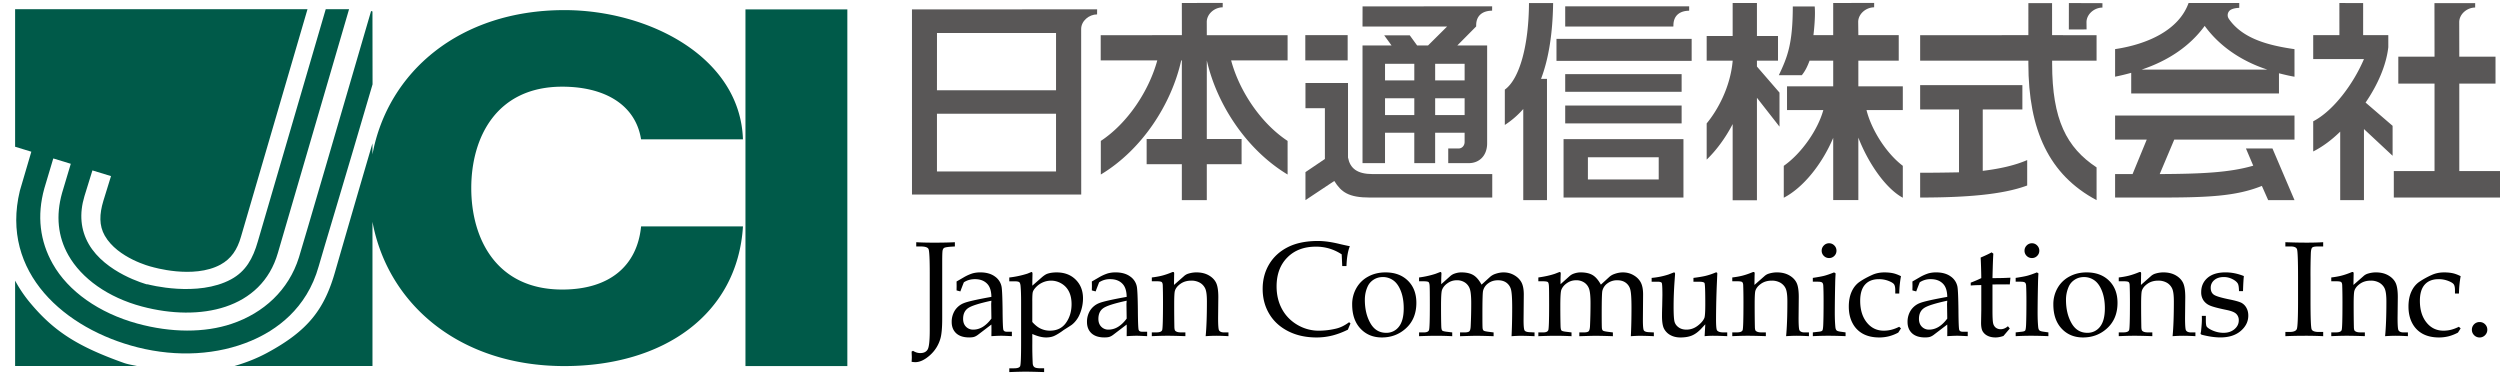 <svg height="375" viewBox="-1.202 0 198.907 29.373" width="2500" xmlns="http://www.w3.org/2000/svg"><g fill="#595757"><path d="M120.448.01c-.015 3.325-.732 6.032-1.922 6.889V9.71a7.032 7.032 0 0 0 1.467-1.269v7.25h1.887V6.042h-.472c.62-1.627.928-3.667.961-6.032h-1.921zM123.199 15.483h9.539V10.84h-9.539zm1.937-3.203h5.634v1.765h-5.634zM122.636 2.863h10.755v1.748h-10.755zM123.33 8.167h9.263v1.421h-9.263zM123.33 5.665h9.263V7.07h-9.263zM138.585 4.595h1.676v-1.96h-1.676V.008h-1.932v2.627h-2.067v1.96h2.067v.029c-.188 2.108-1.214 3.936-2.067 4.963v2.88c.733-.703 1.486-1.697 2.067-2.828v6.064h1.932V7.548l1.795 2.296V7.137l-1.795-2.074zM187.01 7.929c.962-1.405 1.646-2.964 1.808-4.404v-.96h-2.002V.012l-1.891-.003.002 2.557h-2.084v1.902h4.038c-.835 1.965-2.417 4.107-4.038 4.952v2.4c.748-.377 1.481-.926 2.148-1.578v5.449h1.89v-5.655l2.279 2.126V9.779zM159.704 8.478h-3.153v4.884c1.276-.155 2.508-.412 3.536-.858v2.022c-1.967.737-4.935.959-8.517.959v-1.971c1.031 0 2.061-.016 3.092-.034V8.478h-3.092V6.541h8.134z"/><path d="M165.607 4.593V2.571l-3.54-.006-.001-2.549-1.885.003-.001 2.546-8.61.006v2.022h8.61v.223c0 5.313 1.659 8.872 5.427 10.875v-2.604c-2.383-1.577-3.536-3.799-3.536-8.254v-.24zM106.049 6.37v5.93c.162.855.716 1.319 1.969 1.319h9.508v1.867h-9.735c-1.693 0-2.278-.428-2.833-1.319l-2.294 1.524v-2.228l1.546-1.045V8.375h-1.546V6.37zM102.652 2.565h3.37v2.008h-3.37zM71.357.516l.001 14.73h13.465L84.818 2.08c0-.644.624-1.166 1.267-1.166l.003-.402zm11.462 12.897h-9.474V8.82h9.474zm0-6.46h-9.474l.002-4.559h9.473z"/><path d="M166.073.372c-.644 0-1.267.522-1.267 1.167l.006.571-1.411.002.003-2.1 2.671.009zM195.73.018l-.002.351c-.645 0-1.267.521-1.267 1.166l.005 2.744h2.882v2.142h-2.882v6.958h3.239v2.107h-8.449v-2.107h3.24V6.421h-2.882V4.279h2.882L192.49.016zM147.912 0l-.003.352c-.645 0-1.268.521-1.268 1.166l.012 1.048h3.214v2.029h-3.214v2.044h3.538v1.885h-2.889c.375 1.525 1.537 3.41 2.889 4.438v2.537c-1.316-.702-2.718-2.673-3.538-4.781v4.97h-2v-4.951c-.906 2.142-2.429 3.992-3.933 4.763v-2.537c1.42-.993 2.719-2.878 3.146-4.438h-2.888V6.639h3.675V4.595h-1.881c-.171.461-.338.807-.614 1.154h-1.83c.688-1.452 1.106-2.482 1.11-5.467h1.744c.063.756-.05 1.856-.102 2.284h1.572V.008zM133.193.272l-.001.351c-.644 0-1.252.302-1.252 1.167l-.006.087h-8.604V.274zM94.812 1.518c0-.645.624-1.166 1.267-1.166L96.081 0l-3.253.007.004 2.558-6.459.003v2.005h4.502c-.667 2.433-2.36 5.001-4.493 6.407v2.673c3.255-1.953 5.616-5.566 6.397-9.08h.049v6.252h-2.8v2.005h2.8v2.861h1.986V12.83h2.768v-2.005h-2.768l.001-6.252c.797 3.513 3.174 7.126 6.428 9.08V10.98c-2.132-1.405-3.842-3.974-4.493-6.407h4.493V2.568l-6.428.001zM176.152 1.3l-.034-.054a.49.49 0 0 1-.079-.271c0-.191.105-.357.264-.44l.036-.018c.157-.078.434-.122.619-.122l.002-.386-4.033.001c-.767 2.135-3.22 3.273-5.846 3.667V5.87a17.15 17.15 0 0 0 1.282-.308v1.645h11.756V5.599c.406.103.829.205 1.235.274V3.679c-2.201-.312-4.139-.875-5.202-2.379zm-6.962 4.007c2.111-.703 3.847-1.868 5.02-3.479 1.156 1.595 2.893 2.794 4.986 3.479zM116.247 1.785c0-.872.624-1.166 1.268-1.166l.002-.346-10.31.004-.004 1.603h6.73l-1.518 1.508h-.865l-.587-.809h-2.034l.587.809h-2.312v9.359h1.79v-2.419h2.329v2.419h1.659v-2.419h2.345v.739c0 .292-.211.514-.472.514h-.831v1.166h1.644c.815 0 1.451-.583 1.451-1.576V3.388h-2.375l1.502-1.516v-.087zm-4.923 7.138h-2.329V7.586h2.329zm0-2.759h-2.329v-1.32h2.329zm4.004 2.759h-2.345V7.586h2.345zm0-4.079v1.32h-2.345v-1.32zM181.354 8.958h-14.273v1.919h2.517l-1.127 2.742h-1.39v1.867h3.329c4.004 0 6.253-.086 8.349-.926l.501 1.131h2.095l-1.754-4.111h-2.11l.581 1.37c-1.876.548-4.096.651-7.442.668l1.157-2.742h9.568V8.958z"/></g><path d="M58.109.516h8.106v28.38h-8.106zM43.528 22.805c-5.23 0-7.235-4.035-7.235-8.07s2.004-8.07 7.235-8.07c3.399 0 5.839 1.447 6.275 4.188h8.106C57.691 4.304 50.413.573 43.702.573c-8.317 0-14.047 4.904-15.27 11.481v-.88a2477.63 2477.63 0 0 0-2.943 10.112c-.858 3.072-2.156 4.793-5.47 6.574-.796.428-1.656.762-2.561 1.029h10.975V17.414c1.223 6.576 6.953 11.48 15.27 11.48 7.889 0 13.771-4.111 14.208-11.115h-8.106c-.306 3.123-2.486 5.026-6.277 5.026zM1.231 23.904A10.74 10.74 0 0 1 0 22.096v6.795h9.706c-.427-.09-.737-.137-1.05-.246-3.627-1.291-5.53-2.479-7.425-4.741z" fill="#005a49"/><path d="M28.324.644c-2.375 8.146-5.416 18.558-5.743 19.608-.812 2.6-2.811 4.428-5.354 5.281-2.15.725-4.815.715-7.502-.021-3.045-.834-5.5-2.566-6.732-4.754-1.016-1.799-1.276-3.82-.665-6.009l.71-2.375 1.393.426c-.145.486-.694 2.325-.696 2.327-.508 1.816-.326 3.477.499 4.938 1.05 1.863 3.167 3.375 5.86 4.09 4.615 1.227 9.521.236 10.815-4.268.293-1.025 3.29-11.276 5.661-19.384h-1.856c-1.17 4-5.121 17.498-5.4 18.47-.392 1.373-.964 2.389-2.13 3.02-2.655 1.439-6.537.432-6.691.383l.043.031c-.131-.031-3.356-.918-4.678-3.221-.646-1.129-.761-2.411-.342-3.805l.635-2.054 1.48.453-.61 1.974c-.316 1.051-.348 1.955.113 2.764 1.033 1.807 3.681 2.467 3.707 2.473l.021.004.021.005c.032.01 3.295.996 5.457-.176.851-.465 1.337-1.189 1.63-2.217.272-.949 4.003-13.702 5.293-18.105H0v10.941l1.291.396-.913 3.105c-1.58 6.522 3.599 11.012 9.381 12.463 3.148.791 6.353.605 9.024-.527 1.949-.824 4.416-2.51 5.374-5.934.255-.916 2.15-7.177 4.283-14.469L28.432.682z" fill="#005a49"/><path d="M71.328 28.555c.011-.15.017-.277.017-.373l-.017-.441.111-.061c.189.119.381.18.578.18.28 0 .476-.096.588-.287.112-.189.167-.699.167-1.531v-4.527c0-1.156-.033-1.801-.1-1.936-.066-.135-.274-.201-.624-.201h-.351v-.338c.376.023.856.035 1.437.035.644 0 1.19-.012 1.637-.035v.338l-.346.02c-.284.025-.455.057-.512.096-.058.039-.097.104-.118.197-.021.092-.032.391-.032.893v4.52c0 .75-.049 1.287-.147 1.613-.15.516-.429.959-.837 1.322-.408.361-.797.545-1.168.545a2.336 2.336 0 0 1-.283-.029zM77.66 23.949l.017 1.168c-.217.291-.445.51-.686.658-.24.145-.492.219-.755.219a.772.772 0 0 1-.583-.234c-.151-.154-.227-.361-.227-.621 0-.385.131-.67.395-.854.263-.184.881-.381 1.856-.592zm-2.453-.994c.084-.23.176-.471.278-.725.126-.082.261-.145.409-.188a1.74 1.74 0 0 1 .471-.063c.44 0 .78.137 1.018.414.188.221.287.553.293.996-1.14.203-1.867.367-2.18.492a1.511 1.511 0 0 0-.724.584 1.677 1.677 0 0 0-.254.924c0 .373.119.672.357.895.238.219.582.332 1.034.332.167 0 .298-.016.393-.045.095-.031.19-.082.289-.154l1.085-.828c.003.154.005.309.005.459l-.005.467c.331-.021.595-.033.792-.033.157 0 .438.012.838.033v-.354h-.412c-.141 0-.229-.049-.264-.145-.035-.1-.057-.617-.063-1.557-.011-.992-.038-1.615-.079-1.867a1.274 1.274 0 0 0-.535-.826c-.297-.217-.687-.326-1.17-.326-.221 0-.429.029-.623.084a3.456 3.456 0 0 0-.682.309l-.573.332.005.359-.005.35z"/><path d="M80.929 23.738c0-.408.016-.658.048-.752.042-.127.139-.264.291-.414a1.665 1.665 0 0 1 1.15-.475c.299 0 .579.078.839.234s.458.369.595.645c.135.275.203.605.203.992 0 .572-.147 1.068-.443 1.484-.296.418-.721.625-1.277.625a1.71 1.71 0 0 1-.729-.158c-.225-.102-.45-.281-.676-.533v-1.648zm.005-1.617l.012-.564c0-.098-.028-.148-.085-.148l-.321.131a7.52 7.52 0 0 1-1.441.307v.303h.412c.201 0 .328.023.383.07s.089.146.103.291c.029.305.043.74.043 1.301v3.232c0 1.119-.025 1.736-.074 1.854-.049.115-.209.174-.481.174H79.1v.301c.529-.021.964-.033 1.307-.033.31 0 .798.012 1.465.033v-.303h-.285c-.25 0-.415-.031-.491-.094-.078-.059-.122-.158-.132-.295a27.44 27.44 0 0 1-.032-1.604v-.737c.2.09.391.158.574.205.182.047.356.072.521.072.21 0 .397-.029.561-.088.163-.059.377-.18.645-.363l.211-.152c.375-.234.589-.371.641-.414.158-.125.301-.281.426-.471.127-.186.234-.428.322-.721.087-.297.132-.596.132-.9 0-.607-.193-1.104-.579-1.488-.386-.385-.891-.578-1.516-.578-.278 0-.52.033-.727.102-.13.041-.289.145-.474.307l-.737.646zM88.422 23.949l.017 1.168c-.217.291-.445.51-.687.658a1.44 1.44 0 0 1-.753.219.773.773 0 0 1-.584-.234c-.15-.154-.226-.361-.226-.621 0-.385.13-.67.394-.854.263-.184.882-.381 1.856-.592zm-2.452-.994c.083-.23.177-.471.278-.725a1.536 1.536 0 0 1 .881-.251c.44 0 .779.137 1.017.414.189.221.288.553.293.996-1.14.203-1.866.367-2.18.492a1.516 1.516 0 0 0-.724.584 1.676 1.676 0 0 0-.253.924c0 .373.118.672.356.895.238.219.582.332 1.033.332.168 0 .299-.016.394-.045.094-.031.19-.082.288-.154l1.085-.828c.004.154.006.309.006.459l-.006.467c.331-.021.595-.033.792-.033.158 0 .438.012.838.033v-.354h-.411c-.141 0-.229-.049-.264-.145-.035-.1-.056-.617-.063-1.557-.01-.992-.037-1.615-.079-1.867a1.27 1.27 0 0 0-.533-.826c-.297-.217-.687-.326-1.171-.326-.221 0-.428.029-.624.084a3.477 3.477 0 0 0-.681.309l-.574.332.006.359-.006.35zM92.203 22.439l.795-.699a.911.911 0 0 1 .299-.184c.231-.076.462-.115.693-.115.375 0 .7.076.973.229.273.154.47.352.589.594s.179.623.179 1.141l-.017 1.654c0 .57.024.898.072.988.065.109.192.168.38.168h.371v.301a17.58 17.58 0 0 0-.963-.033c-.266 0-.548.012-.851.033.067-.684.1-1.605.1-2.77 0-.467-.041-.799-.123-.996a1.03 1.03 0 0 0-.417-.477 1.339 1.339 0 0 0-.703-.176c-.341 0-.63.086-.868.258s-.384.361-.439.568c-.036.135-.053.492-.053 1.07 0 .645.004 1.238.015 1.789.004.164.029.268.074.309.086.082.231.123.43.123h.372v.301c-.59-.021-1.06-.033-1.409-.033-.37 0-.791.012-1.263.033v-.301h.375c.257 0 .407-.063.45-.184s.066-.848.066-2.182c0-.6-.007-1.068-.02-1.406-.008-.113-.035-.191-.084-.232s-.186-.063-.411-.063h-.375v-.303c.299-.035.569-.082.807-.143.237-.061.504-.15.8-.273a.221.221 0 0 1 .089-.021c.055 0 .083.041.083.123l-.005.199zM105.59 20.938l-.043-.932a3.703 3.703 0 0 0-.979-.461 3.732 3.732 0 0 0-1.071-.152c-.947 0-1.706.285-2.275.861-.57.574-.855 1.34-.855 2.303 0 .676.145 1.277.434 1.807.287.527.698.945 1.229 1.256a3.332 3.332 0 0 0 1.683.459c.469 0 .932-.055 1.391-.166.344-.08.688-.25 1.033-.51l.11.104a8.557 8.557 0 0 0-.205.488c-.409.205-.82.361-1.234.467a5.138 5.138 0 0 1-1.253.156c-.859 0-1.615-.166-2.269-.5-.651-.332-1.153-.791-1.502-1.377-.351-.586-.525-1.246-.525-1.986 0-.738.176-1.398.529-1.982.354-.582.853-1.031 1.497-1.352s1.438-.48 2.378-.48c.492 0 1.07.08 1.731.242.328.078.597.135.802.174-.154.375-.245.9-.269 1.582h-.337zM107.603 22.584c.103-.236.265-.422.482-.563.219-.141.465-.209.737-.209a1.4 1.4 0 0 1 .831.264c.249.178.448.459.6.848.152.387.229.846.229 1.375 0 .654-.129 1.143-.386 1.465a1.23 1.23 0 0 1-1.01.484c-.549 0-.969-.258-1.259-.771-.292-.514-.438-1.131-.438-1.852 0-.375.071-.723.214-1.041zm-.565 3.326c.439.471 1.009.707 1.707.707.724 0 1.348-.23 1.87-.688.583-.508.873-1.199.873-2.064 0-.736-.223-1.322-.67-1.762-.448-.441-1.042-.662-1.786-.662-.512 0-.972.111-1.375.332a2.343 2.343 0 0 0-.94.914 2.58 2.58 0 0 0-.336 1.307c0 .809.219 1.447.657 1.916zM113.467 22.379l.703-.629c.112-.1.23-.172.356-.213.182-.064.361-.096.539-.096.396 0 .714.072.952.213.24.141.459.396.658.762l.679-.619a1.22 1.22 0 0 1 .425-.24c.223-.076.437-.115.643-.115.314 0 .601.074.856.223.256.146.446.338.572.57.123.234.185.555.185.957l-.017 2.055c0 .459.027.73.081.813.052.082.188.129.406.139l.386.018v.301l-.25-.012a28.49 28.49 0 0 0-.814-.021c-.219 0-.476.012-.766.033.033-.646.051-1.404.051-2.27 0-.734-.032-1.215-.095-1.443a.969.969 0 0 0-.362-.543c-.179-.131-.401-.195-.673-.195-.306 0-.565.082-.782.246a1.027 1.027 0 0 0-.404.592c-.036.146-.053.77-.053 1.871 0 .648.004 1.018.015 1.107.012.092.039.154.085.191.048.037.196.07.446.1l.345.043v.301a44.834 44.834 0 0 0-1.347-.033c-.227 0-.669.012-1.324.033v-.301h.342c.206 0 .339-.031.4-.092.061-.059.098-.199.106-.42.028-.574.042-1.174.042-1.799 0-.557-.038-.941-.113-1.154a.995.995 0 0 0-.382-.502 1.133 1.133 0 0 0-.646-.184c-.269 0-.514.074-.732.227-.221.15-.371.332-.451.545-.053.148-.078.566-.078 1.254 0 .752.006 1.307.02 1.66.007.166.033.271.076.316.045.045.192.08.441.105l.353.043v.301a25.191 25.191 0 0 0-1.22-.033c-.436 0-.907.012-1.418.033v-.301h.39c.223 0 .356-.063.4-.184.045-.121.067-.777.067-1.971 0-.875-.005-1.395-.016-1.553-.01-.156-.04-.256-.088-.297s-.192-.063-.436-.063h-.318v-.303a7.24 7.24 0 0 0 1.309-.291l.379-.146c.063 0 .094.041.094.129l-.008.191c-.009.196-.012.411-.009.651zM122.96 22.379l.701-.629c.112-.1.231-.172.357-.213.181-.064.362-.096.54-.096.395 0 .712.072.951.213.238.141.458.396.659.762l.677-.619c.115-.102.257-.184.427-.24.22-.076.434-.115.642-.115.315 0 .601.074.855.223.257.146.447.338.571.57.125.234.187.555.187.957l-.016 2.055c0 .459.025.73.078.813.054.082.189.129.408.139l.386.018v.301l-.249-.012a28.837 28.837 0 0 0-.816-.021c-.219 0-.475.012-.766.033.034-.646.052-1.404.052-2.27 0-.734-.032-1.215-.096-1.443a.955.955 0 0 0-.363-.543c-.178-.131-.401-.195-.671-.195a1.26 1.26 0 0 0-.783.246 1.023 1.023 0 0 0-.404.592c-.035.146-.053.77-.053 1.871 0 .648.006 1.018.016 1.107.01.092.039.154.084.191.047.037.195.07.446.1l.344.043v.301a44.764 44.764 0 0 0-1.344-.033c-.229 0-.671.012-1.327.033v-.301h.345c.204 0 .337-.031.397-.092.062-.059.098-.199.109-.42.026-.574.04-1.174.04-1.799 0-.557-.038-.941-.113-1.154a.988.988 0 0 0-.381-.502 1.136 1.136 0 0 0-.646-.184c-.271 0-.515.074-.734.227-.22.15-.369.332-.45.545-.052.148-.078.566-.078 1.254 0 .752.008 1.307.02 1.66.008.166.033.271.078.316.044.045.19.08.44.105l.353.043v.301a25.265 25.265 0 0 0-1.221-.033c-.436 0-.907.012-1.418.033v-.301h.391c.223 0 .354-.063.401-.184.043-.121.065-.777.065-1.971 0-.875-.005-1.395-.017-1.553-.009-.156-.038-.256-.086-.297s-.193-.063-.436-.063h-.319v-.303c.508-.07.944-.168 1.311-.291l.378-.146c.062 0 .093.041.093.129l-.008.191a9.74 9.74 0 0 0-.007.651zM134.422 26.516l.053-.945-.312.336c-.243.262-.487.443-.739.551-.25.107-.559.16-.926.16-.316 0-.588-.068-.816-.197a1.23 1.23 0 0 1-.496-.514c-.103-.207-.154-.541-.154-.992 0-.234.006-.51.016-.82l.016-.84c0-.582-.018-.908-.05-.973-.033-.066-.146-.1-.336-.1h-.471v-.303a5.984 5.984 0 0 0 1.333-.268l.441-.17c.061 0 .09.045.09.133l-.038.531c-.053.74-.079 1.424-.079 2.061 0 .635.026 1.039.079 1.217.053.174.163.32.331.438s.372.174.613.174c.325 0 .623-.102.896-.311.271-.207.449-.416.533-.627.045-.121.069-.486.069-1.096 0-1.025-.02-1.58-.06-1.67-.034-.074-.19-.109-.469-.109h-.413v-.303c.359-.045.665-.094.916-.15.252-.059.52-.143.798-.26a.238.238 0 0 1 .095-.027c.059 0 .089.033.089.102l-.021.484a71.95 71.95 0 0 0-.079 3.15c0 .508.026.801.079.873.078.107.246.164.503.164h.309v.301a24.164 24.164 0 0 0-1.114-.033 6.82 6.82 0 0 0-.686.033zM138.386 22.439l.795-.699a.905.905 0 0 1 .3-.184c.23-.076.462-.115.693-.115.375 0 .699.076.973.229.273.154.471.352.589.594.12.242.177.623.177 1.141l-.015 1.654c0 .57.023.898.071.988.066.109.193.168.382.168h.371v.301a17.679 17.679 0 0 0-.964-.033c-.267 0-.549.012-.853.033.068-.684.101-1.605.101-2.77 0-.467-.041-.799-.123-.996s-.221-.354-.416-.477a1.341 1.341 0 0 0-.703-.176c-.341 0-.631.086-.867.258-.237.172-.385.361-.441.568-.034.135-.052.492-.052 1.07 0 .645.005 1.238.017 1.789.003.164.027.268.071.309.088.082.231.123.431.123h.371v.301a42.372 42.372 0 0 0-1.408-.033c-.369 0-.792.012-1.263.033v-.301h.374c.258 0 .408-.063.451-.184s.065-.848.065-2.182c0-.6-.007-1.068-.021-1.406-.006-.113-.034-.191-.083-.232-.047-.041-.185-.063-.412-.063h-.374v-.303c.301-.035.569-.082.807-.143s.505-.15.801-.273a.225.225 0 0 1 .089-.021c.055 0 .085.041.085.123l-.008.199zM144.326 19.123c.161 0 .3.059.415.176a.57.57 0 0 1 .172.416c0 .16-.058.301-.172.414a.565.565 0 0 1-.415.17.566.566 0 0 1-.417-.17.567.567 0 0 1-.173-.414c0-.162.059-.301.173-.416a.564.564 0 0 1 .417-.176zm.396 2.318l.124.08c-.02.262-.032.547-.037.861a117.92 117.92 0 0 0-.03 2.252c0 .453.016.84.047 1.16.013.125.046.213.097.262.05.049.174.086.365.109l.349.049v.301a33.402 33.402 0 0 0-1.375-.033c-.405 0-.815.012-1.23.033v-.301l.442-.049c.171-.014.275-.047.314-.098.04-.049.065-.217.075-.506.018-.441.025-1.053.025-1.83 0-.541-.008-.959-.025-1.252-.007-.109-.037-.186-.09-.23-.054-.045-.172-.068-.355-.068h-.387v-.303c.42-.063.729-.119.927-.172s.451-.14.764-.265zM149.902 25.768l.143.127-.216.336a3.331 3.331 0 0 1-.734.291 3.14 3.14 0 0 1-.769.096c-.514 0-.949-.098-1.309-.293a2.017 2.017 0 0 1-.829-.852c-.196-.371-.294-.811-.294-1.32 0-.449.075-.842.226-1.178.149-.332.36-.594.632-.783.27-.188.607-.373 1.015-.557.284-.127.604-.193.956-.193.27 0 .502.023.695.066.194.043.401.121.627.234-.085.459-.129.92-.136 1.381h-.318v-.262c0-.223-.033-.379-.098-.473-.065-.092-.214-.182-.446-.273a2.092 2.092 0 0 0-.761-.135c-.476 0-.842.145-1.099.432-.258.289-.387.719-.387 1.293 0 .738.189 1.328.567 1.771.341.4.777.602 1.312.602.211 0 .416-.025.619-.078s.405-.131.604-.232zM153.71 23.949l.018 1.168c-.218.291-.445.51-.687.658-.24.145-.492.219-.755.219a.774.774 0 0 1-.583-.234c-.151-.154-.227-.361-.227-.621 0-.385.131-.67.396-.854.262-.184.881-.381 1.855-.592zm-2.453-.994c.085-.23.178-.471.279-.725a1.536 1.536 0 0 1 .88-.251c.44 0 .779.137 1.017.414.19.221.288.553.295.996-1.141.203-1.866.367-2.18.492a1.511 1.511 0 0 0-.724.584 1.67 1.67 0 0 0-.256.924c0 .373.119.672.358.895.237.219.582.332 1.031.332.17 0 .3-.016.394-.045.096-.031.192-.082.29-.154l1.086-.828c.002.154.004.309.004.459l-.004.467c.331-.021.596-.033.79-.033.159 0 .439.012.84.033v-.354h-.412c-.141 0-.229-.049-.264-.145-.035-.1-.057-.617-.063-1.557-.012-.992-.037-1.615-.078-1.867a1.283 1.283 0 0 0-.536-.826c-.297-.217-.688-.326-1.17-.326-.222 0-.429.029-.623.084a3.456 3.456 0 0 0-.682.309l-.574.332.006.359-.006.35zM157.325 22.4v2.057c0 .533.017.875.052 1.027a.61.61 0 0 0 .208.352.628.628 0 0 0 .399.125c.099 0 .195-.02.289-.059.095-.039.188-.098.281-.178l.148.182-.504.592c-.112.039-.22.068-.324.088s-.203.031-.301.031c-.257 0-.474-.047-.65-.139a.905.905 0 0 1-.386-.361c-.08-.148-.119-.373-.119-.674l.017-1.006v-1.986c-.271 0-.552.01-.84.033v-.227c.304-.115.583-.236.84-.361a41.578 41.578 0 0 0-.05-1.635c.402-.172.694-.311.871-.414l.138.104c-.021.273-.045.924-.069 1.945.417 0 .757-.004 1.019-.016l.41-.018-.051.537-.21-.006-.987.006h-.181zM160.465 19.123a.56.56 0 0 1 .414.176.57.57 0 0 1 .172.416c0 .16-.058.301-.172.414a.562.562 0 0 1-.414.17.57.57 0 0 1-.418-.17.566.566 0 0 1-.172-.414.57.57 0 0 1 .172-.416.568.568 0 0 1 .418-.176zm.394 2.318l.124.08c-.02.262-.032.547-.037.861a117.92 117.92 0 0 0-.03 2.252c0 .453.016.84.047 1.16.013.125.046.213.098.262.05.049.172.086.367.109l.346.049v.301a33.356 33.356 0 0 0-1.374-.033c-.407 0-.817.012-1.229.033v-.301l.441-.049c.171-.014.275-.047.314-.098.039-.049.064-.217.075-.506.017-.441.025-1.053.025-1.83 0-.541-.009-.959-.025-1.252-.008-.109-.037-.186-.09-.23-.054-.045-.173-.068-.356-.068h-.385v-.303c.418-.063.727-.119.926-.172.196-.052.453-.14.763-.265zM163.388 22.584c.103-.236.265-.422.483-.563s.464-.209.736-.209c.307 0 .583.088.832.264.248.178.447.459.599.848.152.387.229.846.229 1.375 0 .654-.13 1.143-.385 1.465a1.234 1.234 0 0 1-1.011.484c-.548 0-.968-.258-1.259-.771-.292-.514-.438-1.131-.438-1.852a2.56 2.56 0 0 1 .214-1.041zm-.563 3.326c.438.471 1.007.707 1.704.707.726 0 1.35-.23 1.871-.688.582-.508.873-1.199.873-2.064 0-.736-.223-1.322-.669-1.762-.448-.441-1.043-.662-1.787-.662-.513 0-.97.111-1.375.332a2.35 2.35 0 0 0-.94.914 2.578 2.578 0 0 0-.334 1.307c0 .809.219 1.447.657 1.916zM169.137 22.439l.792-.699a.926.926 0 0 1 .3-.184c.231-.076.463-.115.694-.115.375 0 .699.076.974.229.271.154.468.352.587.594.12.242.18.623.18 1.141l-.017 1.654c0 .57.023.898.071.988.065.109.191.168.381.168h.372v.301a17.681 17.681 0 0 0-.967-.033c-.263 0-.546.012-.849.033.067-.684.101-1.605.101-2.77 0-.467-.041-.799-.125-.996a1.026 1.026 0 0 0-.415-.477 1.342 1.342 0 0 0-.704-.176c-.341 0-.63.086-.866.258-.238.172-.385.361-.441.568-.034.135-.053.492-.053 1.07 0 .645.006 1.238.017 1.789.003.164.028.268.073.309.087.082.23.123.428.123h.373v.301c-.59-.021-1.06-.033-1.409-.033-.369 0-.79.012-1.262.033v-.301h.375c.257 0 .406-.063.451-.184.043-.121.064-.848.064-2.182 0-.6-.008-1.068-.021-1.406-.006-.113-.033-.191-.082-.232-.05-.041-.187-.063-.412-.063h-.375v-.303c.3-.035.569-.082.807-.143.236-.061.504-.15.801-.273a.22.22 0 0 1 .088-.021c.057 0 .085.041.085.123l-.006.199zM174.301 24.902v.344c0 .275.024.447.073.514.089.113.266.223.527.33.262.104.532.158.81.158.356 0 .647-.1.872-.293.227-.195.338-.428.338-.697a.686.686 0 0 0-.198-.514c-.13-.131-.383-.234-.754-.311-.691-.141-1.149-.262-1.37-.367a1.14 1.14 0 0 1-.501-.422 1.146 1.146 0 0 1-.166-.635c0-.465.168-.84.504-1.133.337-.289.813-.436 1.43-.436.489 0 .975.098 1.46.293-.027.238-.051.641-.068 1.201h-.319c-.006-.309-.039-.512-.099-.611-.079-.131-.225-.248-.437-.354a1.492 1.492 0 0 0-.675-.158c-.315 0-.568.082-.757.244a.77.77 0 0 0-.282.609c0 .236.072.414.224.533.149.123.563.25 1.241.389.502.1.831.197.993.283a.98.98 0 0 1 .385.398c.099.178.146.381.146.613 0 .471-.201.877-.604 1.221-.401.342-.939.514-1.611.514-.429 0-.908-.068-1.441-.201-.094-.025-.14-.061-.14-.109l.016-.074c.015-.053.028-.145.038-.279.035-.342.051-.605.051-.797l-.005-.254h.319zM180.628 26.18h.329c.325 0 .518-.078.584-.236.063-.158.096-.91.096-2.26v-1.779c0-1.398-.028-2.17-.085-2.313-.056-.143-.222-.215-.5-.215h-.424v-.338c.582.023 1.155.035 1.722.035.473 0 .901-.012 1.286-.035v.338h-.404c-.248 0-.404.027-.468.09-.062.057-.1.207-.11.447a48.41 48.41 0 0 0-.025 2v1.811c0 1.359.03 2.111.09 2.248.059.137.248.207.571.207h.347v.336a28.903 28.903 0 0 0-1.406-.033c-.593 0-1.126.012-1.602.033v-.336zM186.044 22.439l.796-.699a.911.911 0 0 1 .299-.184c.23-.076.462-.115.694-.115.374 0 .699.076.972.229.273.154.471.352.59.594s.179.623.179 1.141l-.018 1.654c0 .57.023.898.073.988.064.109.19.168.381.168h.369v.301a17.55 17.55 0 0 0-.964-.033c-.265 0-.548.012-.852.033.068-.684.103-1.605.103-2.77 0-.467-.043-.799-.125-.996s-.222-.354-.416-.477a1.339 1.339 0 0 0-.703-.176c-.341 0-.63.086-.867.258s-.385.361-.439.568c-.036.135-.054.492-.054 1.07 0 .645.005 1.238.017 1.789.003.164.026.268.071.309.088.082.231.123.431.123h.372v.301a42.54 42.54 0 0 0-1.409-.033c-.37 0-.791.012-1.263.033v-.301h.376c.256 0 .406-.063.449-.184.045-.121.065-.848.065-2.182 0-.6-.007-1.068-.021-1.406-.007-.113-.034-.191-.084-.232-.048-.041-.185-.063-.41-.063h-.376v-.303c.302-.035.569-.082.807-.143s.504-.15.801-.273a.218.218 0 0 1 .09-.021c.054 0 .083.041.083.123l-.004.199zM194.432 25.768l.142.127-.214.336a3.383 3.383 0 0 1-.733.291 3.168 3.168 0 0 1-.771.096c-.514 0-.948-.098-1.308-.293-.357-.197-.635-.48-.83-.852s-.294-.811-.294-1.32c0-.449.075-.842.227-1.178.149-.332.36-.594.631-.783a6.52 6.52 0 0 1 1.013-.557c.287-.127.606-.193.959-.193.27 0 .501.023.695.066s.402.121.625.234c-.082.459-.127.92-.134 1.381h-.318v-.262c0-.223-.033-.379-.099-.473-.065-.092-.213-.182-.446-.273a2.079 2.079 0 0 0-.76-.135c-.477 0-.843.145-1.1.432-.257.289-.386.719-.386 1.293 0 .738.188 1.328.566 1.771.341.4.777.602 1.313.602.21 0 .416-.025.619-.078.202-.053.403-.131.603-.232zM196.084 25.391c.168 0 .312.059.432.176.119.119.18.266.18.436s-.061.313-.18.434a.595.595 0 0 1-.432.182.601.601 0 0 1-.437-.182c-.119-.121-.179-.264-.179-.434s.06-.316.179-.436a.6.6 0 0 1 .437-.176z"/></svg>